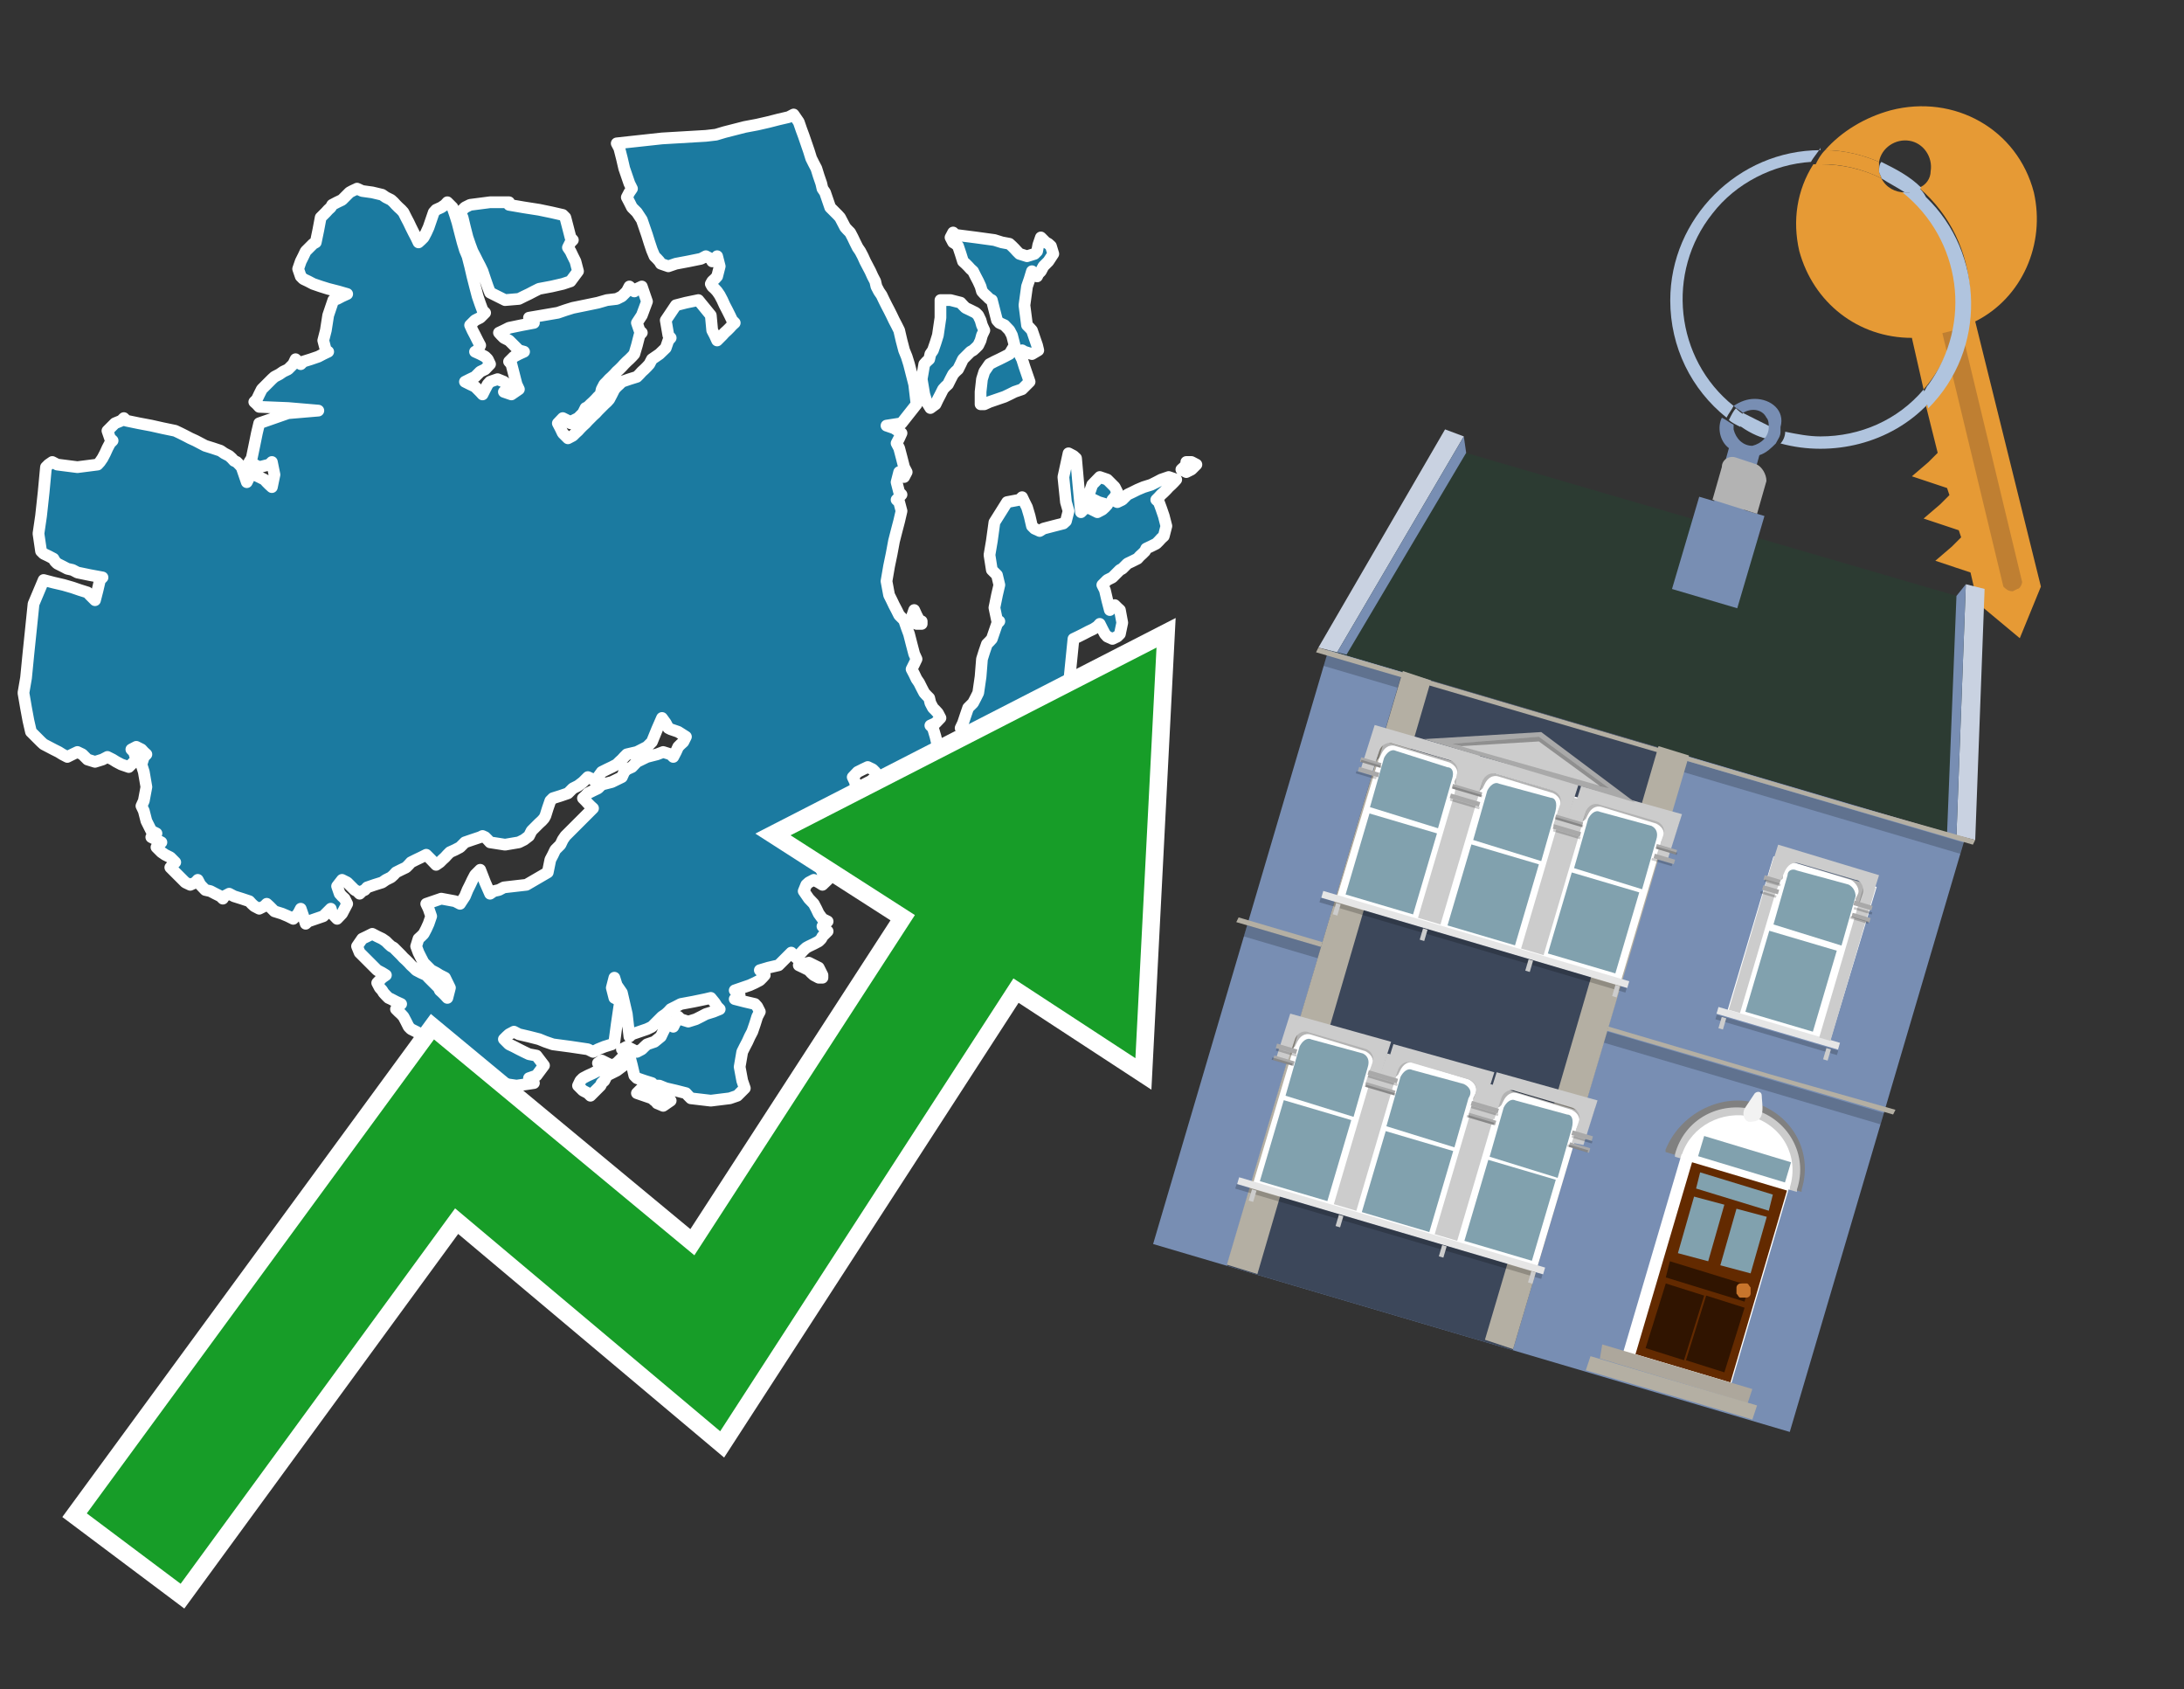 <?xml version="1.0" encoding="utf-8"?>
<!-- Generator: Adobe Illustrator 26.0.3, SVG Export Plug-In . SVG Version: 6.00 Build 0)  -->
<svg version="1.1" id="Text" xmlns="http://www.w3.org/2000/svg" xmlns:xlink="http://www.w3.org/1999/xlink" x="0px" y="0px"
	 width="93.1px" height="72px" viewBox="0 0 93.1 72" style="enable-background:new 0 0 93.1 72;" xml:space="preserve">
<rect x="0" y="0" width="93.1" height="72" fill="#333333" stroke="none"/>
<style type="text/css">
	.st0{fill:#1B7AA0;stroke:#FFFFFF;stroke-width:0.5;stroke-linejoin:round;}
	.st1{fill:none;stroke:#FFFFFF;stroke-width:1.5;stroke-miterlimit:10;}
	.st2{fill:#179D28;}
	.st3{fill:#E69A35;}
	.st4{fill:#B0C4DE;}
	.st5{fill:#788EB3;}
	.st6{fill:#BF7F32;}
	.st7{fill-rule:evenodd;clip-rule:evenodd;fill:#B4AFA3;}
	.st8{opacity:0.2;}
	.st9{fill-rule:evenodd;clip-rule:evenodd;fill:#2C3B32;}
	.st10{fill-rule:evenodd;clip-rule:evenodd;fill:#808080;}
	.st11{fill-rule:evenodd;clip-rule:evenodd;fill:#CCCCCC;}
	.st12{fill-rule:evenodd;clip-rule:evenodd;fill:#FFFFFF;}
	.st13{fill:#632A00;}
	.st14{fill:#81A1AE;}
	.st15{fill:#301400;}
	.st16{fill:#C8752C;}
	.st17{fill:#F2F2F2;}
	.st18{fill-rule:evenodd;clip-rule:evenodd;fill:#ADA79C;}
	.st19{fill-rule:evenodd;clip-rule:evenodd;fill:#81A1AE;}
	.st20{fill-rule:evenodd;clip-rule:evenodd;fill:#E6E6E6;}
	.st21{opacity:0.2;fill-rule:evenodd;clip-rule:evenodd;}
	.st22{opacity:0.3;fill-rule:evenodd;clip-rule:evenodd;}
	.st23{fill-rule:evenodd;clip-rule:evenodd;fill:#A9A9A9;}
	.st24{fill-rule:evenodd;clip-rule:evenodd;fill:#3C475A;}
	.st25{fill:#B3B3B3;}
	.st26{fill:#C9D2E1;}
</style>
<path class="st0" d="M28.11,46.91L28.17,46.81L28.38,46.7L28.59,46.91L28.27,47.13L28.01,47.02L28.01,46.91ZM27.79,46.38L28.01,46.48L28.17,46.59L28.11,46.7L28.01,46.81L27.9,46.91L27.79,46.81L27.47,46.7L27.15,46.59L27.26,46.48L27.36,46.38L27.58,46.27L27.79,46.27ZM18.49,46.27L18.59,46.16L18.7,46.06L18.75,46.16L18.86,46.27L18.97,46.38L18.81,46.48L18.59,46.59L18.49,46.7L18.38,46.48L18.38,46.27ZM26.72,45.31L26.29,45.63L25.87,45.84L25.76,46.06L25.65,46.16L25.6,46.27L25.49,46.38L25.39,46.48L25.28,46.59L25.17,46.7L25.06,46.59L24.85,46.48L24.64,46.27L24.74,46.06L24.85,45.95L25.06,45.84L25.28,45.74L25.49,45.63L25.65,45.52L25.6,45.41L25.49,45.31L25.65,45.2L25.87,45.31L26.08,45.41L26.29,45.31L26.4,45.2L26.51,45.09L26.61,44.99L26.72,44.99ZM34.9,41.67L34.69,41.56L34.58,41.46L34.48,41.35L34.26,41.24L34.05,41.14L34.48,41.03L34.9,41.24L35.01,41.46L35.06,41.56L35.06,41.67ZM39.07,26.59L38.86,26.32L38.97,26.0L39.07,26.22L39.18,26.43L39.29,26.48L39.29,26.59ZM27.79,46.16L27.47,46.06L27.15,45.95L27.04,45.84L26.94,45.41L26.83,44.99L26.72,44.93L26.61,44.83L26.51,44.72L26.72,44.61L26.94,44.72L27.15,44.83L27.36,44.72L27.47,44.61L27.58,44.51L27.9,44.4L28.17,44.18L28.27,43.97L28.38,43.76L28.49,43.54L28.59,43.65L28.7,43.76L28.81,43.54L28.91,43.33L29.02,43.44L29.34,43.54L29.66,43.44L29.88,43.33L30.09,43.22L30.41,43.12L30.68,43.01L30.57,42.9L30.47,42.74L30.3,42.53L30.09,42.58L29.56,42.69L29.02,42.79L28.81,42.9L28.59,43.01L28.49,43.12L28.38,43.22L28.22,43.33L28.01,43.54L27.79,43.76L27.58,43.86L27.26,43.97L26.94,44.08L26.83,44.18L26.72,43.22L26.51,42.31L26.29,41.99L26.19,41.67L26.08,42.1L26.19,42.53L26.29,42.58L26.4,42.69L26.51,42.79L26.4,42.9L26.29,43.65L26.19,44.4L26.08,44.51L25.76,44.61L25.49,44.72L25.28,44.83L25.06,44.72L24.32,44.61L23.57,44.51L23.25,44.4L22.98,44.29L22.55,44.18L22.12,44.08L21.91,43.97L21.7,44.08L21.59,44.18L21.48,44.29L21.59,44.4L21.7,44.51L21.91,44.61L22.12,44.72L22.34,44.83L22.55,44.93L22.87,44.99L23.19,45.41L22.87,45.84L22.55,45.95L22.66,46.06L22.76,46.16L22.02,46.27L21.27,46.16L20.95,46.06L20.68,46.16L19.93,46.27L19.18,46.16L19.29,46.06L19.4,45.95L19.5,45.84L19.61,45.74L19.5,45.63L19.4,45.09L19.29,44.61L19.18,44.88L19.07,45.2L18.97,45.31L19.07,45.41L19.18,45.52L18.91,45.63L18.59,45.52L18.49,45.41L18.38,45.2L18.27,44.99L18.17,44.93L18.27,44.83L18.38,44.72L18.17,44.61L17.95,44.51L18.06,44.4L18.17,44.29L18.06,44.18L17.95,44.08L17.74,43.97L17.52,43.86L17.42,43.76L17.31,43.54L17.2,43.33L17.1,43.22L16.99,43.12L16.88,43.01L16.99,42.9L17.1,42.79L16.88,42.69L16.67,42.58L16.56,42.53L16.45,42.42L16.35,42.31L16.29,42.21L16.19,42.1L16.08,41.89L16.29,41.67L16.45,41.56L16.29,41.46L16.08,41.35L15.97,41.24L15.87,41.14L15.76,41.03L15.65,40.92L15.55,40.82L15.44,40.71L15.33,40.6L15.22,40.33L15.44,40.01L15.65,39.91L15.87,39.8L16.08,39.91L16.29,40.01L16.45,40.12L16.56,40.23L16.67,40.33L16.78,40.39L16.88,40.49L16.99,40.6L17.1,40.71L17.2,40.82L17.31,40.92L17.42,41.03L17.52,41.14L17.63,41.24L17.74,41.35L17.95,41.46L18.17,41.56L18.27,41.67L18.38,41.78L18.49,41.89L18.59,41.99L18.7,42.1L18.75,42.21L18.86,42.31L18.97,42.42L19.07,42.53L19.18,42.1L18.97,41.67L18.75,41.56L18.59,41.46L18.38,41.35L18.27,41.24L18.17,41.14L18.06,41.03L17.95,40.82L17.84,40.6L17.74,40.33L17.84,40.01L17.95,39.91L18.06,39.8L18.17,39.59L18.27,39.37L18.38,39.05L18.27,38.73L18.17,38.52L18.81,38.3L19.4,38.41L19.61,38.52L19.82,38.2L19.93,37.93L20.04,37.71L20.14,37.5L20.25,37.29L20.47,37.07L20.68,37.61L20.89,38.09L21.05,37.98L21.27,37.93L21.48,37.82L22.44,37.71L23.35,37.18L23.46,36.64L23.57,36.43L23.67,36.22L23.78,36.11L23.89,36.0L23.99,35.79L24.1,35.63L24.21,35.52L24.32,35.41L24.42,35.31L24.53,35.2L24.64,35.09L24.74,34.99L24.85,34.88L24.96,34.77L25.06,34.67L25.17,34.56L25.28,34.45L25.17,34.35L25.06,34.24L24.96,34.13L24.85,34.02L24.96,33.92L25.06,33.81L25.28,33.7L25.49,33.6L25.6,33.49L25.65,33.44L26.08,33.33L26.51,33.12L26.61,32.9L26.72,32.79L26.94,32.69L27.15,32.47L27.58,32.26L28.01,32.15L28.27,32.05L28.59,32.15L28.7,32.26L28.81,32.05L28.91,31.83L29.02,31.72L29.13,31.62L29.24,31.4L28.91,31.19L28.59,31.08L28.49,31.03L28.38,30.82L28.22,30.6L28.01,31.08L27.79,31.62L27.58,31.83L27.15,32.05L26.72,32.15L26.61,32.26L26.51,32.37L26.4,32.47L26.29,32.58L26.08,32.69L25.87,32.79L25.65,32.9L25.49,33.12L25.39,33.33L25.28,33.22L25.06,33.12L24.85,33.33L24.64,33.49L24.42,33.6L24.32,33.7L24.21,33.81L23.89,33.92L23.57,34.02L23.46,34.13L23.35,34.45L23.25,34.77L23.19,34.88L23.09,34.99L22.98,35.09L22.87,35.2L22.76,35.31L22.66,35.41L22.55,35.63L22.34,35.79L22.12,35.9L21.53,36.0L20.89,35.9L20.79,35.79L20.68,35.68L20.57,35.63L20.47,35.68L20.14,35.79L19.82,35.9L19.72,36.0L19.61,36.11L19.4,36.22L19.18,36.32L19.07,36.43L18.97,36.54L18.86,36.64L18.75,36.75L18.59,36.86L18.38,36.64L18.17,36.43L17.95,36.54L17.74,36.64L17.52,36.75L17.42,36.86L17.31,36.97L17.1,37.07L16.88,37.18L16.78,37.29L16.67,37.39L16.45,37.5L16.29,37.61L15.97,37.71L15.65,37.82L15.55,37.93L15.44,37.98L15.33,38.09L15.22,37.98L15.12,37.93L15.01,37.82L14.9,37.71L14.8,37.61L14.58,37.5L14.37,37.77L14.48,38.09L14.58,38.2L14.69,38.3L14.8,38.52L14.69,38.73L14.58,38.94L14.37,39.16L14.16,38.94L14.1,38.73L13.99,38.84L13.89,38.94L13.78,39.05L13.46,39.16L13.14,39.27L13.03,39.37L12.93,39.05L12.82,38.73L12.71,38.94L12.5,39.16L12.28,39.05L12.02,38.94L11.7,38.84L11.59,38.73L11.48,38.62L11.37,38.52L11.27,38.62L11.05,38.73L10.84,38.62L10.73,38.52L10.63,38.41L10.3,38.3L9.98,38.2L9.77,38.09L9.56,38.2L9.5,38.3L9.4,38.2L9.18,38.09L8.97,37.98L8.75,37.93L8.54,37.71L8.43,37.5L8.33,37.61L8.11,37.71L7.9,37.61L7.79,37.5L7.68,37.39L7.58,37.29L7.47,37.18L7.36,37.07L7.26,36.97L7.36,36.86L7.47,36.75L7.36,36.64L7.26,36.54L7.04,36.43L6.88,36.32L6.78,36.22L6.67,36.11L6.78,36.0L6.88,35.9L6.67,35.79L6.45,35.68L6.56,35.63L6.67,35.52L6.45,35.41L6.24,34.99L6.13,34.56L6.03,34.35L6.13,34.13L6.24,33.54L6.13,32.9L6.03,32.58L6.13,32.26L6.24,32.15L6.13,32.05L6.03,31.94L5.81,31.83L5.6,31.94L5.71,32.05L5.81,32.37L5.49,32.69L5.17,32.58L4.96,32.47L4.8,32.37L4.58,32.26L4.37,32.37L4.05,32.47L3.73,32.37L3.62,32.26L3.51,32.15L3.3,32.05L3.09,32.15L2.87,32.26L2.66,32.15L2.5,32.05L2.28,31.94L2.07,31.83L1.86,31.72L1.75,31.62L1.64,31.51L1.53,31.4L1.43,31.3L1.32,31.19L1.21,30.71L1.11,30.17L1.0,29.53L1.11,28.89L1.21,27.87L1.32,26.81L1.43,25.74L1.86,24.72L2.28,24.83L2.71,24.93L3.09,25.04L3.41,25.15L3.73,25.25L3.83,25.36L3.94,25.47L4.05,25.58L4.16,25.15L4.26,24.72L4.37,24.61L3.83,24.51L3.3,24.4L3.09,24.29L2.87,24.24L2.66,24.13L2.44,24.02L2.34,23.92L2.28,23.81L2.07,23.7L1.86,23.6L1.75,23.49L1.64,22.74L1.75,21.99L1.86,20.98L1.96,19.91L2.07,19.8L2.23,19.69L2.44,19.8L3.3,19.91L4.16,19.8L4.26,19.69L4.37,19.53L4.48,19.32L4.58,19.1L4.69,18.89L4.8,18.78L4.69,18.68L4.58,18.36L4.9,18.04L5.17,17.93L5.28,17.82L5.39,17.93L5.92,18.04L6.45,18.14L6.94,18.25L7.47,18.36L7.68,18.46L7.9,18.57L8.11,18.68L8.33,18.78L8.54,18.89L8.75,19.0L9.07,19.1L9.4,19.21L9.56,19.32L9.77,19.43L9.88,19.53L9.98,19.64L10.09,19.69L10.2,19.8L10.3,19.91L10.41,20.23L10.52,20.55L10.63,20.33L10.73,20.12L10.84,20.23L11.05,20.33L11.27,20.44L11.37,20.55L11.48,20.66L11.59,20.76L11.7,20.23L11.59,19.69L11.48,19.8L11.05,19.91L10.63,19.69L10.73,19.53L10.84,19.0L10.95,18.46L11.05,18.04L12.28,17.61L13.57,17.5L12.28,17.39L11.05,17.34L10.95,17.23L10.84,17.13L10.95,17.02L11.05,16.81L11.16,16.59L11.27,16.48L11.37,16.38L11.48,16.27L11.59,16.16L11.7,16.06L11.91,15.95L12.07,15.84L12.28,15.74L12.5,15.52L12.6,15.31L12.71,15.41L12.82,15.52L12.93,15.41L13.25,15.31L13.57,15.2L13.78,15.09L13.99,14.99L13.89,14.93L13.78,14.51L13.89,14.08L13.99,13.44L14.21,12.79L14.37,12.74L14.58,12.63L14.8,12.53L14.42,12.42L13.99,12.31L13.67,12.21L13.35,12.1L13.14,11.99L12.93,11.89L12.82,11.78L12.71,11.46L12.82,11.14L12.93,10.92L13.03,10.71L13.14,10.6L13.25,10.49L13.35,10.39L13.46,10.33L13.57,9.8L13.67,9.27L13.78,9.16L13.89,9.05L13.99,8.94L14.1,8.84L14.16,8.73L14.37,8.62L14.58,8.52L14.69,8.41L14.8,8.3L14.9,8.2L15.01,8.14L15.22,8.04L15.44,8.14L15.87,8.2L16.29,8.3L16.45,8.41L16.67,8.52L16.78,8.62L16.88,8.73L16.99,8.84L17.1,8.94L17.2,9.05L17.31,9.27L17.42,9.48L17.52,9.69L17.63,9.91L17.74,10.12L17.84,10.33L17.95,10.23L18.06,10.12L18.17,9.91L18.27,9.69L18.38,9.37L18.49,9.05L18.59,8.94L18.81,8.84L18.97,8.73L19.07,8.62L19.18,8.73L19.29,8.84L19.4,9.16L19.5,9.48L19.61,9.91L19.72,10.33L19.82,10.66L19.93,10.92L20.04,11.35L20.14,11.78L20.25,12.21L20.36,12.63L20.47,12.95L20.57,13.22L20.68,13.33L20.57,13.44L20.47,13.54L20.25,13.65L20.04,13.86L20.14,14.08L20.25,14.29L20.36,14.51L20.47,14.72L20.36,14.93L20.25,14.99L20.47,15.09L20.68,15.2L20.79,15.31L20.89,15.52L20.68,15.74L20.47,15.84L20.36,15.95L20.25,16.06L20.04,16.16L19.82,16.27L20.04,16.38L20.25,16.48L20.36,16.59L20.47,16.7L20.57,16.81L20.68,16.59L20.79,16.38L20.89,16.27L21.21,16.16L21.48,16.27L21.59,16.38L21.7,16.48L21.59,16.59L21.48,16.7L21.8,16.81L22.12,16.59L22.02,16.38L21.91,15.95L21.8,15.52L21.7,15.41L21.8,15.31L21.91,15.2L22.12,15.09L22.34,14.99L22.12,14.93L21.91,14.72L21.7,14.51L21.48,14.4L21.37,14.29L21.27,14.18L21.48,14.08L21.7,13.97L22.23,13.86L22.76,13.76L22.66,13.65L22.55,13.54L23.14,13.44L23.78,13.33L24.1,13.22L24.42,13.12L24.96,13.01L25.49,12.9L25.87,12.79L26.29,12.74L26.51,12.63L26.72,12.42L26.83,12.21L26.94,12.31L27.04,12.42L27.15,12.31L27.36,12.21L27.58,12.85L27.36,13.44L27.15,13.76L27.26,14.08L27.36,14.18L27.26,14.29L27.15,14.72L27.04,15.09L26.94,15.2L26.83,15.31L26.72,15.41L26.61,15.52L26.51,15.63L26.4,15.74L26.29,15.84L26.19,15.95L26.08,16.06L25.97,16.16L25.87,16.27L25.76,16.38L25.65,16.59L25.6,16.81L25.49,16.91L25.39,17.02L25.28,17.13L25.17,17.23L25.06,17.34L24.96,17.39L24.85,17.61L24.64,17.82L24.42,17.93L24.32,18.04L24.21,17.93L23.99,17.82L23.78,18.04L23.89,18.25L23.99,18.46L24.21,18.68L24.42,18.57L24.53,18.46L24.64,18.36L24.74,18.25L24.85,18.14L24.96,18.04L25.06,17.93L25.17,17.82L25.28,17.71L25.39,17.61L25.49,17.5L25.6,17.39L25.65,17.34L25.76,17.23L25.87,17.13L25.97,17.02L26.08,16.81L26.19,16.59L26.29,16.48L26.4,16.38L26.51,16.27L26.83,16.16L27.15,16.06L27.26,15.95L27.36,15.84L27.47,15.74L27.58,15.63L27.68,15.52L27.79,15.31L28.11,15.09L28.38,14.83L28.49,14.51L28.59,14.4L28.49,14.29L28.38,13.65L28.81,13.01L29.24,12.9L29.77,12.79L30.3,13.44L30.36,14.08L30.47,14.29L30.57,14.51L30.68,14.4L30.79,14.29L30.89,14.18L31.0,14.08L31.11,13.97L31.21,13.86L31.32,13.76L31.21,13.65L31.11,13.44L31.0,13.22L30.89,13.01L30.79,12.79L30.68,12.58L30.57,12.42L30.47,12.31L30.36,12.21L30.3,12.1L30.36,11.99L30.47,11.89L30.57,11.78L30.68,11.35L30.57,10.92L30.47,11.03L30.36,11.14L30.3,11.03L30.09,10.92L29.88,11.03L29.34,11.14L28.81,11.24L28.49,11.35L28.17,11.24L28.11,11.14L28.01,11.03L27.9,10.92L27.79,10.66L27.68,10.33L27.58,10.01L27.47,9.69L27.36,9.37L27.15,9.05L26.94,8.84L26.83,8.62L26.72,8.41L26.83,8.2L26.94,8.04L26.83,7.82L26.72,7.5L26.61,7.18L26.51,6.75L26.4,6.32L26.29,6.11L28.22,5.9L30.09,5.79L30.52,5.74L30.89,5.63L31.32,5.52L31.75,5.41L32.28,5.31L32.76,5.2L33.19,5.09L33.62,4.99L33.83,4.88L34.05,5.2L34.16,5.52L34.26,5.79L34.37,6.11L34.48,6.43L34.58,6.75L34.69,6.97L34.8,7.18L34.9,7.5L35.01,7.82L35.06,8.04L35.17,8.2L35.28,8.52L35.39,8.84L35.49,8.94L35.6,9.05L35.71,9.16L35.81,9.27L35.92,9.48L36.03,9.69L36.13,9.8L36.24,9.91L36.35,10.12L36.45,10.33L36.56,10.55L36.67,10.71L36.78,10.92L36.88,11.14L36.99,11.35L37.1,11.56L37.2,11.78L37.31,11.99L37.36,12.21L37.47,12.42L37.58,12.58L37.68,12.79L37.79,13.01L37.9,13.22L38.01,13.44L38.11,13.65L38.22,13.86L38.33,14.08L38.43,14.51L38.54,14.93L38.65,15.2L38.75,15.52L38.86,15.95L38.97,16.38L39.07,17.23L38.43,18.04L37.79,18.14L38.11,18.25L38.43,18.46L38.33,18.68L38.22,18.89L38.33,19.1L38.43,19.48L38.54,19.91L38.65,20.12L38.54,20.33L38.43,20.23L38.33,20.12L38.22,20.55L38.33,20.98L38.43,21.08L38.33,21.19L38.22,21.3L38.33,21.4L38.43,21.78L38.33,22.21L38.22,22.63L38.11,23.06L38.01,23.6L37.9,24.13L37.79,24.77L37.9,25.36L38.01,25.58L38.11,25.79L38.22,26.0L38.33,26.22L38.43,26.32L38.54,26.43L38.65,26.75L38.75,27.02L38.86,27.45L38.97,27.87L39.07,28.09L38.97,28.3L38.86,28.52L38.97,28.73L39.07,28.94L39.18,29.1L39.29,29.32L39.4,29.53L39.5,29.64L39.61,29.75L39.66,29.96L39.77,30.17L39.88,30.28L39.98,30.39L40.09,30.6L39.88,30.82L39.66,30.92L39.77,31.03L39.88,31.4L39.98,31.83L40.09,32.47L39.98,33.12L39.88,34.02L39.77,34.99L39.66,35.36L39.45,35.79L39.29,35.68L39.07,35.63L38.86,35.52L38.65,35.41L38.43,35.31L38.33,35.2L38.22,35.47L38.01,35.79L37.79,35.36L37.68,34.99L37.58,34.67L37.47,34.35L37.36,33.81L37.31,33.33L37.2,33.22L37.31,33.12L37.36,33.01L37.31,32.9L37.2,32.79L36.99,32.69L36.78,32.79L36.56,32.9L36.35,33.12L36.45,33.33L36.56,34.02L36.35,34.77L36.13,34.88L35.81,34.99L35.49,35.09L35.28,35.2L35.06,35.31L34.9,35.41L34.69,35.63L34.8,35.79L34.9,35.9L35.17,36.0L35.49,35.9L35.6,35.79L35.71,36.0L35.6,36.22L35.49,36.32L35.6,36.43L35.71,36.54L35.81,36.64L35.92,36.75L35.81,36.86L35.71,36.97L35.6,37.07L35.49,36.97L35.39,36.86L35.28,36.75L35.06,36.64L34.9,36.86L35.01,37.07L35.06,37.18L35.17,37.29L35.28,37.5L35.06,37.71L34.9,37.61L34.69,37.5L34.48,37.61L34.37,37.71L34.26,37.98L34.48,38.3L34.69,38.52L34.8,38.73L34.9,38.94L35.06,39.16L35.28,39.27L35.17,39.37L35.06,39.48L35.17,39.59L35.28,39.69L35.17,39.8L35.06,39.91L35.01,40.01L34.9,40.12L34.69,40.23L34.48,40.33L34.37,40.39L34.26,40.49L34.16,40.6L34.05,40.71L33.94,40.82L33.83,40.71L33.73,40.6L33.62,40.71L33.51,40.82L33.41,40.92L33.3,41.03L33.19,41.14L32.76,41.24L32.39,41.35L32.5,41.46L32.6,41.56L32.5,41.67L32.39,41.78L32.18,41.89L31.96,41.99L31.64,42.1L31.32,42.21L31.43,42.31L31.53,42.42L31.43,42.53L31.32,42.58L31.75,42.69L32.18,42.79L32.28,42.9L32.39,43.12L32.28,43.33L32.18,43.65L32.07,43.97L31.96,44.18L31.86,44.4L31.75,44.61L31.64,44.83L31.53,45.47L31.64,46.06L31.75,46.38L31.43,46.7L31.11,46.81L30.3,46.91L29.45,46.81L29.34,46.7L29.24,46.59L28.81,46.48L28.38,46.38L28.11,46.27L27.79,46.27ZM21.7,8.73L22.34,8.84L22.98,8.94L23.51,9.05L23.99,9.16L24.1,9.27L24.21,9.69L24.32,10.12L24.42,10.23L24.32,10.33L24.21,10.55L24.32,10.71L24.42,10.92L24.53,11.14L24.64,11.56L24.32,11.99L23.99,12.1L23.51,12.21L22.98,12.31L22.76,12.42L22.55,12.53L22.34,12.63L22.12,12.74L21.53,12.79L20.89,12.47L20.79,12.21L20.68,11.89L20.57,11.56L20.47,11.35L20.36,11.14L20.25,10.92L20.14,10.71L20.04,10.44L19.93,10.12L19.82,9.69L19.72,9.27L19.61,9.05L19.82,8.84L20.04,8.73L20.89,8.62L21.7,8.62ZM41.48,33.12L41.59,33.01L41.7,32.9L41.8,32.79L41.96,32.69L42.18,32.79L42.28,32.9L42.39,33.01L42.28,33.12L42.18,33.33L42.07,33.49L41.96,33.44L41.86,33.33L41.8,33.44L41.7,33.49L41.59,33.6L41.37,33.7L41.16,33.92L40.84,34.13L40.52,33.81L40.63,33.49L40.73,33.44L41.05,33.33L41.37,33.22L41.37,33.12ZM41.05,33.12L40.73,33.01L40.84,32.9L40.95,32.69L41.05,32.47L41.16,32.58L41.27,32.69L41.37,32.9L41.37,33.12ZM42.82,32.37L42.6,32.26L42.39,32.15L42.18,32.05L41.96,31.94L41.75,31.83L41.59,31.72L41.48,31.62L41.37,31.51L41.27,31.4L41.16,31.3L41.05,31.19L40.95,31.03L41.05,30.82L41.16,30.49L41.27,30.17L41.37,30.07L41.48,29.96L41.59,29.75L41.7,29.53L41.8,28.84L41.86,28.09L41.96,27.77L42.07,27.45L42.18,27.34L42.28,27.23L42.39,26.91L42.5,26.59L42.6,26.48L42.5,26.43L42.39,25.9L42.5,25.36L42.6,24.93L42.5,24.51L42.39,24.4L42.28,24.29L42.18,23.65L42.28,23.06L42.39,22.26L42.93,21.4L43.46,21.3L43.57,21.19L43.67,21.4L43.78,21.62L43.89,21.99L43.99,22.42L44.1,22.53L44.32,22.63L44.48,22.53L44.9,22.42L45.33,22.31L45.44,22.21L45.55,21.78L45.44,21.4L45.33,20.33L45.55,19.32L45.76,19.43L45.87,19.53L45.97,20.66L46.08,21.83L46.19,21.72L46.35,21.62L46.56,21.72L46.78,21.83L46.99,21.72L47.1,21.62L47.2,21.51L46.83,21.4L46.4,21.19L46.45,20.98L46.56,20.66L46.88,20.33L47.2,20.44L47.31,20.55L47.42,20.66L47.52,20.76L47.63,20.98L47.52,21.19L47.42,21.3L47.63,21.4L47.84,21.3L47.95,21.19L48.06,21.08L48.27,20.98L48.49,20.87L48.75,20.76L49.07,20.66L49.29,20.55L49.5,20.44L49.82,20.33L50.14,20.44L50.04,20.55L49.93,20.66L49.82,20.76L49.72,20.87L49.61,20.98L49.5,21.08L49.4,21.19L49.29,21.3L49.4,21.4L49.5,21.67L49.61,21.99L49.72,22.42L49.61,22.85L49.5,22.95L49.4,23.06L49.29,23.17L49.07,23.28L48.86,23.38L48.81,23.49L48.7,23.6L48.59,23.7L48.49,23.81L48.27,23.92L48.06,24.02L47.95,24.13L47.84,24.24L47.74,24.29L47.63,24.4L47.52,24.51L47.42,24.61L47.2,24.72L46.99,24.93L47.1,25.15L47.2,25.58L47.31,26.0L47.42,25.9L47.52,25.79L47.63,25.9L47.74,26.0L47.84,26.54L47.74,27.02L47.63,27.13L47.42,27.23L47.2,27.13L47.1,27.02L46.99,26.81L46.88,26.59L46.78,26.7L46.61,26.81L46.4,26.91L46.19,27.02L45.97,27.13L45.76,27.23L45.55,29.32L45.44,31.4L45.33,31.51L45.12,31.62L44.9,31.72L44.58,31.83L44.26,31.94L44.1,32.05L43.89,32.15L43.78,32.26L43.67,32.37L43.35,32.47L43.03,32.69L42.82,32.9L42.6,32.69L42.71,32.47L42.82,32.47ZM40.52,12.79L40.95,12.9L41.05,13.01L41.16,13.12L41.37,13.22L41.59,13.33L41.7,13.44L41.8,13.65L41.86,13.86L41.96,14.08L41.86,14.29L41.8,14.51L41.7,14.72L41.59,14.83L41.48,14.93L41.37,14.99L41.27,15.09L41.16,15.2L41.05,15.31L40.95,15.52L40.84,15.74L40.73,15.84L40.63,15.95L40.52,16.16L40.41,16.38L40.3,16.48L40.2,16.59L40.09,16.81L39.98,17.02L39.88,17.23L39.66,17.39L39.5,17.13L39.4,16.81L39.29,16.16L39.4,15.52L39.5,15.41L39.61,15.31L39.66,15.09L39.77,14.93L39.88,14.61L39.98,14.29L40.09,13.54L40.09,12.79ZM50.79,19.69L51.0,19.8L50.89,19.91L50.79,20.01L50.57,20.12L50.36,20.01L50.47,19.91L50.57,19.8L50.57,19.69ZM41.8,16.7L41.86,16.16L41.96,15.84L42.18,15.52L42.39,15.41L42.6,15.31L42.82,15.2L43.03,15.09L43.25,14.72L43.14,14.29L43.03,14.08L42.82,13.86L42.6,13.76L42.5,13.65L42.39,13.22L42.28,12.79L42.18,12.74L42.07,12.63L41.96,12.53L41.86,12.42L41.8,12.21L41.7,11.99L41.59,11.78L41.48,11.56L41.37,11.46L41.27,11.35L41.16,11.24L41.05,11.14L40.95,10.82L40.84,10.49L40.73,10.39L40.63,10.33L40.52,10.12L40.63,9.91L40.73,10.01L41.59,10.12L42.39,10.23L42.71,10.33L43.03,10.39L43.14,10.49L43.25,10.6L43.35,10.71L43.46,10.82L43.78,10.92L44.1,10.82L44.21,10.71L44.26,10.44L44.37,10.12L44.48,10.23L44.58,10.33L44.69,10.39L44.8,10.49L44.9,10.82L44.69,11.14L44.48,11.35L44.37,11.56L44.26,11.67L44.21,11.78L44.1,11.67L43.99,11.56L43.89,11.89L43.78,12.21L43.67,13.01L43.78,13.86L43.89,13.97L43.99,14.08L44.1,14.4L44.21,14.72L44.26,14.93L43.99,15.09L43.67,14.99L43.57,14.93L43.46,15.09L43.57,15.31L43.67,15.63L43.78,15.95L43.89,16.27L43.57,16.59L43.25,16.7L43.03,16.81L42.82,16.91L42.5,17.02L42.18,17.13L41.96,17.23L41.8,17.23Z"/>
<polygon class="st1" points="49.3,27.6 33.7,35.6 39,39 29.6,53.5 18.5,44.3 3.7,64.5 7.7,67.5 19.4,51.5 30.7,61 43.2,41.7 
	48.4,45.1 "/>
<polygon class="st2" points="49.3,27.6 33.7,35.6 39,39 29.6,53.5 18.5,44.3 3.7,64.5 7.7,67.5 19.4,51.5 30.7,61 43.2,41.7 
	48.4,45.1 "/>
<path class="st3" d="M80.2,7.6c0-0.1-0.1-0.2-0.1-0.3c0-0.1,0-0.3,0-0.4c-0.7-0.3-1.5-0.5-2.3-0.5c-0.2,0.2-0.3,0.4-0.4,0.6
	c0.1,0,0.2,0,0.3,0C78.5,7,79.4,7.2,80.2,7.6z"/>
<path class="st4" d="M77.6,6.4c-3.5,0-6.4,2.9-6.4,6.4c0,2,0.9,3.8,2.4,5c0.1-0.2,0.2-0.3,0.3-0.5c-2.5-2-2.9-5.7-0.9-8.2
	c1-1.3,2.6-2.1,4.2-2.2c0.1-0.2,0.3-0.4,0.4-0.6V6.4z"/>
<path class="st3" d="M84.2,13.7c2-1,3-3.3,2.5-5.5C86,5.5,83.3,4,80.6,4.7c-1.1,0.3-2.1,0.9-2.8,1.7c0.8,0,1.6,0.2,2.3,0.5
	c0.1-0.6,0.7-1,1.3-0.9c0.6,0.1,1,0.7,0.9,1.3c0,0.3-0.2,0.6-0.5,0.7c2.7,2.3,2.9,6.4,0.6,9c-0.1,0.1-0.2,0.2-0.3,0.3l0.5,2
	l-0.4,0.4l-0.7,0.6l0.9,0.3l0.6,0.2l0.1,0.3l-0.4,0.4L82,22.1l0.9,0.3l0.6,0.2l0.1,0.3l-0.4,0.4l-0.7,0.6l0.9,0.3l0.6,0.2l0.3,1.3
	l1.8,1.5L87,25L84.2,13.7z"/>
<path class="st3" d="M81.2,8.2c-0.4,0-0.8-0.2-1-0.6C79.4,7.2,78.5,7,77.6,7c-0.1,0-0.2,0-0.3,0c-0.7,1.1-0.9,2.4-0.6,3.7
	c0.6,2.2,2.5,3.7,4.8,3.7l0.5,2.2c2.1-2.4,1.9-6.1-0.6-8.2C81.3,8.3,81.2,8.3,81.2,8.2z"/>
<path class="st4" d="M74.1,18.1c0.4,0.3,0.8,0.5,1.2,0.6c0.1-0.1,0.2-0.3,0.2-0.5l0,0c-0.4-0.2-0.8-0.4-1.2-0.6
	C74.2,17.8,74.1,17.9,74.1,18.1z"/>
<path class="st4" d="M74.4,17.7c-0.2-0.1-0.3-0.2-0.4-0.3c-0.1,0.1-0.2,0.3-0.3,0.5c0.1,0.1,0.3,0.2,0.5,0.3
	C74.1,17.9,74.2,17.8,74.4,17.7z"/>
<path class="st5" d="M74.8,17c-0.3,0-0.6,0.1-0.9,0.3c0.1,0.1,0.3,0.2,0.4,0.3c0.3-0.2,0.8-0.2,1,0.2c0.1,0.1,0.1,0.3,0.1,0.4l0,0
	c0,0.4-0.3,0.7-0.7,0.8c-0.4,0-0.7-0.3-0.8-0.7c0,0,0,0,0-0.1v-0.1c-0.2-0.1-0.3-0.2-0.5-0.3c-0.2,0.4-0.1,1,0.3,1.3l-1,3.6L74,23
	l1-3.6c0.3-0.1,0.5-0.3,0.7-0.5c0.1-0.2,0.2-0.3,0.2-0.5c0-0.1,0-0.1,0-0.2C76.1,17.5,75.5,17,74.8,17z"/>
<path class="st6" d="M86,25.1l-0.2,0.1c-0.2,0-0.3-0.1-0.4-0.2l0,0l-2.6-10.8l0.8-0.2l2.6,10.8C86.2,24.9,86.1,25.1,86,25.1L86,25.1
	z"/>
<path class="st4" d="M80.1,7.3c0,0.1,0.1,0.2,0.1,0.3c0.3,0.2,0.7,0.4,1,0.6c0.1,0,0.2,0,0.3,0c0.1,0,0.3-0.1,0.4-0.2
	c-0.5-0.5-1.1-0.8-1.7-1.1C80.1,7,80.1,7.2,80.1,7.3z"/>
<path class="st4" d="M77.6,18.6c-0.5,0-1-0.1-1.5-0.2c0,0.2-0.1,0.4-0.2,0.5c2.2,0.6,4.7,0,6.3-1.7L82,16.6
	C80.9,17.9,79.3,18.6,77.6,18.6z"/>
<path class="st4" d="M81.8,8c-0.1,0.1-0.2,0.1-0.4,0.2c-0.1,0-0.2,0-0.3,0c2.5,2,3,5.6,1.1,8.2c-0.1,0.1-0.1,0.2-0.2,0.3l0.2,0.7
	c2.5-2.5,2.4-6.6-0.1-9C82,8.2,81.9,8.1,81.8,8L81.8,8z"/>
<g>
	
		<rect x="52.3" y="31.1" transform="matrix(-0.959 -0.283 0.283 -0.959 117.649 105.655)" class="st5" width="28.3" height="26.4"/>
	<polygon class="st7" points="52.8,39.1 52.7,39.3 80.7,47.5 80.8,47.3 75.5,45.8 52.8,39.1 	"/>
	
		<rect x="52.5" y="43.4" transform="matrix(-0.959 -0.283 0.283 -0.959 118.227 104.397)" class="st8" width="28.3" height="0.5"/>
	
		<rect x="55.9" y="31.9" transform="matrix(-0.959 -0.283 0.283 -0.959 128.141 82.8)" class="st8" width="28.3" height="0.5"/>
	<polygon class="st9" points="61.8,19.1 84.1,25.6 83.8,35.7 56.6,27.7 	"/>
	<g>
		<path class="st10" d="M74.8,47c1.6,0.5,2.5,2.1,2,3.7l0,0.1l-5.8-1.7l0-0.1C71.6,47.5,73.3,46.6,74.8,47z"/>
		<path class="st11" d="M74.8,47.3c1.4,0.4,2.3,1.9,1.8,3.4l0,0.1l-5.2-1.5l0-0.1C71.8,47.7,73.3,46.9,74.8,47.3z"/>
		
			<rect x="70.4" y="49.7" transform="matrix(-0.959 -0.283 0.283 -0.959 127.248 126.565)" class="st12" width="4.8" height="8.8"/>
		<g transform="matrix( 0.861, 0, 0, 0.861, 2148,666.7) ">
			<g>
				<g id="Symbol_9_0_Layer2_0_MEMBER_8_MEMBER_12_MEMBER_0_FILL_16_">
					<path class="st13" d="M-2406.3-715.4l-4.7-1.4l-2.8,9.5l4.7,1.4L-2406.3-715.4z"/>
				</g>
			</g>
		</g>
		<g transform="matrix( 0.861, 0, 0, 0.861, 2148,666.7) ">
			<g>
				<g id="Symbol_9_0_Layer2_0_MEMBER_8_MEMBER_12_MEMBER_1_MEMBER_1_FILL_47_">
					<path class="st14" d="M-2408.8-714.5l-0.8,2.8l1.5,0.4l0.8-2.8L-2408.8-714.5z"/>
				</g>
			</g>
		</g>
		<g transform="matrix( 0.861, 0, 0, 0.861, 2148,666.7) ">
			<g>
				<g id="Symbol_9_0_Layer2_0_MEMBER_8_MEMBER_12_MEMBER_1_MEMBER_1_FILL_5_">
					<path class="st14" d="M-2410.9-715.1l-0.8,2.8l1.5,0.4l0.8-2.8L-2410.9-715.1z"/>
				</g>
			</g>
		</g>
		<g transform="matrix( 0.861, 0, 0, 0.861, 2148,666.7) ">
			<g>
				<g id="Symbol_9_0_Layer2_0_MEMBER_8_MEMBER_12_MEMBER_2_MEMBER_0_FILL_26_">
					<path class="st15" d="M-2411.4-707l1-3.2l-1.9-0.6l-1,3.2L-2411.4-707z"/>
				</g>
			</g>
		</g>
		<g transform="matrix( 0.861, 0, 0, 0.861, 2148,666.7) ">
			<g>
				<g id="Symbol_9_0_Layer2_0_MEMBER_8_MEMBER_12_MEMBER_2_MEMBER_1_FILL_70_">
					<path class="st15" d="M-2409.4-706.4l1-3.2l-1.9-0.6l-1,3.2L-2409.4-706.4z"/>
				</g>
			</g>
		</g>
		<g transform="matrix( 0.861, 0, 0, 0.861, 2148,666.7) ">
			<g>
				<g id="Symbol_9_0_Layer2_0_MEMBER_8_MEMBER_12_MEMBER_2_MEMBER_1_FILL_69_">
					<path class="st15" d="M-2408.4-709.9l0.2-0.8l-3.9-1.2l-0.2,0.8L-2408.4-709.9z"/>
				</g>
			</g>
		</g>
		<g transform="matrix( 0.861, 0, 0, 0.861, 2148,666.7) ">
			<g>
				<g id="Symbol_9_0_Layer2_0_MEMBER_8_MEMBER_12_MEMBER_2_MEMBER_1_FILL_68_">
					<path class="st14" d="M-2407.2-714.4l0.2-0.8l-3.6-1.1l-0.2,0.8L-2407.2-714.4z"/>
				</g>
			</g>
		</g>
		<g transform="matrix( 0.861, 0, 0, 0.861, 2148,666.7) ">
			<g>
				<g id="Symbol_9_0_Layer2_0_MEMBER_8_MEMBER_13_FILL_24_">
					<path class="st16" d="M-2408.1-710.3c0-0.1,0-0.2,0-0.3c-0.1-0.1-0.1-0.2-0.2-0.2s-0.2,0-0.3,0c-0.1,0-0.2,0.1-0.2,0.2
						c0,0.1,0,0.2,0,0.3c0.1,0.1,0.1,0.2,0.2,0.2c0.1,0,0.2,0,0.3,0C-2408.2-710.1-2408.1-710.2-2408.1-710.3z"/>
				</g>
			</g>
		</g>
		<path class="st12" d="M74.7,47.6c1.3,0.4,2,1.7,1.6,3l0,0.1l-4.6-1.4l0-0.1C72.1,48,73.4,47.3,74.7,47.6z"/>
		<g transform="matrix( 0.861, 0, 0, 0.861, 2148,666.7) ">
			<g>
				<g id="Symbol_9_0_Layer2_0_MEMBER_8_MEMBER_12_MEMBER_2_MEMBER_1_FILL_67_">
					<path class="st14" d="M-2406.4-715.8l0.3-1l-4.3-1.3l-0.3,1L-2406.4-715.8z"/>
				</g>
			</g>
		</g>
		<g>
			<path class="st17" d="M74.4,47.2l0.4-0.6c0.1-0.1,0.3-0.1,0.3,0.1c0,0.3,0.2,1.1-0.4,1.1C74.4,47.9,74.2,47.5,74.4,47.2
				L74.4,47.2z"/>
		</g>
	</g>
	<polygon class="st18" points="68.2,57.9 68.3,57.3 74.7,59.2 74.5,59.8 68.2,57.9 	"/>
	<polygon class="st7" points="67.6,58.4 67.8,57.8 74.9,59.9 74.7,60.5 73.7,60.2 67.6,58.4 	"/>
	<g>
		<g>
			<polygon class="st12" points="80,37.8 75.6,36.5 73.6,43.2 78,44.4 80,37.8 			"/>
		</g>
		<g>
			<path class="st19" d="M76.6,37.1l2.2,0.6c0.2,0.1,0.3,0.3,0.3,0.5l-0.6,2.1l-2.9-0.9l0.6-2.1C76.2,37.1,76.4,37,76.6,37.1z"/>
			<rect x="74.6" y="40.3" transform="matrix(0.283 -0.959 0.959 0.283 14.643 103.258)" class="st19" width="3.6" height="3"/>
		</g>
		
			<rect x="73.1" y="43.7" transform="matrix(-0.959 -0.283 0.283 -0.959 136.086 107.328)" class="st20" width="5.4" height="0.3"/>
		<rect x="73" y="44" transform="matrix(-0.959 -0.283 0.283 -0.959 135.859 107.823)" class="st21" width="5.4" height="0.2"/>
		
			<rect x="77.8" y="44.6" transform="matrix(-0.959 -0.283 0.283 -0.959 139.896 109.992)" class="st11" width="0.2" height="0.5"/>
		
			<rect x="78.5" y="37.5" transform="matrix(-0.959 -0.283 0.283 -0.959 142.698 102.541)" class="st11" width="0.5" height="6.8"/>
		
			<rect x="73.4" y="43.3" transform="matrix(-0.959 -0.283 0.283 -0.959 131.582 106.175)" class="st11" width="0.2" height="0.5"/>
		
			<rect x="74.6" y="36.4" transform="matrix(-0.959 -0.283 0.283 -0.959 135.413 99.197)" class="st11" width="0.5" height="6.8"/>
		<path class="st22" d="M79.9,37.4l-0.4,1.2l-0.3-0.1c-0.1,0-0.1-0.1-0.1-0.2l0.1-0.2c0.1-0.2-0.1-0.5-0.3-0.6l-2.3-0.7
			c-0.2-0.1-0.5,0.1-0.6,0.3L76,37.4c0,0.1-0.1,0.1-0.2,0.1l-0.3-0.1l0.4-1.2L79.9,37.4z"/>
		<path class="st11" d="M80.1,37.3l-0.6,1.9L79.1,39l0.3-0.9c0.1-0.3-0.1-0.6-0.3-0.6l-2.4-0.7c-0.3-0.1-0.5,0.1-0.6,0.3L75.7,38
			l-0.5-0.1l0.6-1.9L80.1,37.3z"/>
		
			<rect x="79.1" y="38.6" transform="matrix(-0.959 -0.283 0.283 -0.959 144.704 98.203)" class="st23" width="0.8" height="0.2"/>
		<rect x="79" y="38.7" transform="matrix(-0.959 -0.283 0.283 -0.959 144.592 98.449)" class="st21" width="0.8" height="0.1"/>
		
			<rect x="78.9" y="39" transform="matrix(-0.959 -0.283 0.283 -0.959 144.315 99.052)" class="st23" width="0.8" height="0.2"/>
		
			<rect x="78.9" y="39.2" transform="matrix(-0.959 -0.283 0.283 -0.959 144.202 99.298)" class="st21" width="0.8" height="0.1"/>
		
			<rect x="75.2" y="37.4" transform="matrix(-0.959 -0.283 0.283 -0.959 137.376 94.839)" class="st23" width="0.7" height="0.2"/>
		
			<rect x="75.1" y="37.6" transform="matrix(-0.959 -0.283 0.283 -0.959 137.263 95.085)" class="st21" width="0.7" height="0.1"/>
		<rect x="75" y="37.9" transform="matrix(-0.959 -0.283 0.283 -0.959 136.986 95.688)" class="st23" width="0.7" height="0.2"/>
		<rect x="75" y="38" transform="matrix(-0.959 -0.283 0.283 -0.959 136.873 95.934)" class="st21" width="0.7" height="0.1"/>
	</g>
	
		<rect x="55.8" y="29.9" transform="matrix(0.959 0.283 -0.283 0.959 14.728 -15.832)" class="st24" width="12.7" height="26.4"/>
	<polygon class="st7" points="70.7,31.8 72,32.2 64.5,57.5 63.3,57.1 64.6,52.7 70.7,31.8 	"/>
	<polygon class="st7" points="59.8,28.6 61,29 53.6,54.3 52.3,53.9 53.6,49.5 59.8,28.6 	"/>
	<g>
		<g>
			<polygon class="st12" points="59,31.6 71.1,35.1 69.1,41.8 57,38.2 59,31.6 			"/>
		</g>
		<g>
			<path class="st19" d="M61.7,32.7L59.5,32c-0.2-0.1-0.4,0.1-0.5,0.3l-0.6,2.1l2.9,0.9l0.6-2.1C62,32.9,61.9,32.7,61.7,32.7z"/>
			<rect x="57.5" y="35.3" transform="matrix(0.283 -0.959 0.959 0.283 7.235 83.275)" class="st19" width="3.6" height="3"/>
			<path class="st19" d="M66.1,34l-2.2-0.6c-0.2-0.1-0.4,0.1-0.5,0.3l-0.6,2.1l2.9,0.9l0.6-2.1C66.4,34.2,66.3,34,66.1,34z"/>
			<rect x="61.8" y="36.6" transform="matrix(0.283 -0.959 0.959 0.283 9.116 88.35)" class="st19" width="3.6" height="3"/>
			<path class="st19" d="M70.4,35.2l-2.2-0.6c-0.2-0.1-0.4,0.1-0.5,0.3L67.1,37l2.9,0.9l0.6-2.1C70.7,35.5,70.6,35.3,70.4,35.2z"/>
			<rect x="66.2" y="37.8" transform="matrix(0.283 -0.959 0.959 0.283 10.998 93.425)" class="st19" width="3.6" height="3"/>
		</g>
		
			<rect x="56.1" y="39.9" transform="matrix(0.959 0.283 -0.283 0.959 13.902 -16.169)" class="st20" width="13.6" height="0.3"/>
		<rect x="56" y="40.2" transform="matrix(0.959 0.283 -0.283 0.959 13.974 -16.137)" class="st21" width="13.6" height="0.2"/>
		<rect x="56.9" y="38.5" transform="matrix(0.959 0.283 -0.283 0.959 13.286 -14.539)" class="st11" width="0.2" height="0.5"/>
		
			<rect x="60.6" y="39.6" transform="matrix(0.959 0.283 -0.283 0.959 13.753 -15.557)" class="st11" width="0.2" height="0.5"/>
		<rect x="61.4" y="32.6" transform="matrix(0.959 0.283 -0.283 0.959 12.714 -16.043)" class="st11" width="1" height="6.8"/>
		
			<rect x="65.1" y="40.9" transform="matrix(0.959 0.283 -0.283 0.959 14.305 -16.758)" class="st11" width="0.2" height="0.5"/>
		<rect x="68.8" y="42" transform="matrix(0.959 0.283 -0.283 0.959 14.771 -17.775)" class="st11" width="0.2" height="0.5"/>
		<path class="st22" d="M58.7,31.1l-0.4,1.2l0.3,0.1c0.1,0,0.1,0,0.2-0.1l0.1-0.2c0.1-0.2,0.3-0.4,0.6-0.3l2.3,0.7
			c0.2,0.1,0.4,0.3,0.3,0.6L62,33.3c0,0.1,0,0.1,0.1,0.2l0.3,0.1l0.4-1.2L58.7,31.1z"/>
		<path class="st11" d="M58.6,30.9l-0.6,1.9l0.5,0.1l0.3-0.9c0.1-0.3,0.4-0.4,0.6-0.3l2.4,0.7c0.3,0.1,0.4,0.4,0.3,0.6L62,34
			l0.5,0.1l0.6-1.9L58.6,30.9z"/>
		<rect x="58" y="32.4" transform="matrix(0.959 0.283 -0.283 0.959 11.574 -15.213)" class="st23" width="0.9" height="0.2"/>
		<rect x="58" y="32.5" transform="matrix(0.959 0.283 -0.283 0.959 11.609 -15.197)" class="st21" width="0.9" height="0.1"/>
		
			<rect x="57.9" y="32.8" transform="matrix(0.959 0.283 -0.283 0.959 11.696 -15.157)" class="st23" width="0.9" height="0.2"/>
		<rect x="57.8" y="33" transform="matrix(0.959 0.283 -0.283 0.959 11.732 -15.141)" class="st21" width="0.9" height="0.1"/>
		<rect x="65.8" y="33.9" transform="matrix(0.959 0.283 -0.283 0.959 13.258 -17.227)" class="st11" width="1" height="6.8"/>
		<path class="st22" d="M63.1,32.4l-0.4,1.2l0.3,0.1c0.1,0,0.1,0,0.2-0.1l0.1-0.2c0.1-0.2,0.3-0.4,0.6-0.3l2.3,0.7
			c0.2,0.1,0.4,0.3,0.3,0.6l-0.1,0.2c0,0.1,0,0.1,0.1,0.2l0.3,0.1l0.4-1.2L63.1,32.4z"/>
		<path class="st11" d="M63,32.2l-0.6,1.9l0.5,0.1l0.3-0.9c0.1-0.3,0.4-0.4,0.6-0.3l2.4,0.7c0.3,0.1,0.4,0.4,0.3,0.6l-0.3,0.9
			l0.5,0.1l0.6-1.9L63,32.2z"/>
		
			<rect x="61.9" y="33.6" transform="matrix(0.959 0.283 -0.283 0.959 12.087 -16.331)" class="st23" width="1.3" height="0.2"/>
		
			<rect x="61.9" y="33.7" transform="matrix(0.959 0.283 -0.283 0.959 12.122 -16.315)" class="st21" width="1.3" height="0.1"/>
		<rect x="61.8" y="34" transform="matrix(0.959 0.283 -0.283 0.959 12.209 -16.275)" class="st23" width="1.3" height="0.2"/>
		
			<rect x="61.8" y="34.2" transform="matrix(0.959 0.283 -0.283 0.959 12.245 -16.258)" class="st21" width="1.3" height="0.1"/>
		<path class="st22" d="M67.5,33.7l-0.4,1.2l0.3,0.1c0.1,0,0.1,0,0.2-0.1l0.1-0.2c0.1-0.2,0.3-0.4,0.6-0.3l2.3,0.7
			c0.2,0.1,0.4,0.3,0.3,0.6l-0.1,0.2c0,0.1,0,0.1,0.1,0.2l0.3,0.1l0.4-1.2L67.5,33.7z"/>
		<path class="st11" d="M67.4,33.5l-0.6,1.9l0.5,0.1l0.3-0.9c0.1-0.3,0.4-0.4,0.6-0.3l2.4,0.7c0.3,0.1,0.4,0.4,0.3,0.6l-0.3,0.9
			l0.5,0.1l0.6-1.9L67.4,33.5z"/>
		
			<rect x="66.3" y="34.9" transform="matrix(0.959 0.283 -0.283 0.959 12.63 -17.515)" class="st23" width="1.2" height="0.2"/>
		<rect x="66.3" y="35" transform="matrix(0.959 0.283 -0.283 0.959 12.666 -17.499)" class="st21" width="1.2" height="0.1"/>
		
			<rect x="66.2" y="35.3" transform="matrix(0.959 0.283 -0.283 0.959 12.753 -17.459)" class="st23" width="1.2" height="0.2"/>
		
			<rect x="66.2" y="35.5" transform="matrix(0.959 0.283 -0.283 0.959 12.789 -17.443)" class="st21" width="1.2" height="0.1"/>
		
			<rect x="70.6" y="36.1" transform="matrix(0.959 0.283 -0.283 0.959 13.141 -18.627)" class="st23" width="0.9" height="0.2"/>
		
			<rect x="70.6" y="36.2" transform="matrix(0.959 0.283 -0.283 0.959 13.176 -18.61)" class="st21" width="0.9" height="0.1"/>
		
			<rect x="70.5" y="36.5" transform="matrix(0.959 0.283 -0.283 0.959 13.263 -18.57)" class="st23" width="0.9" height="0.2"/>
		
			<rect x="70.4" y="36.7" transform="matrix(0.959 0.283 -0.283 0.959 13.299 -18.554)" class="st21" width="0.9" height="0.1"/>
		<polygon class="st23" points="65.7,31.2 60.7,31.5 69.7,34.2 		"/>
		<polygon class="st11" points="68.6,33.6 65.6,31.4 61.9,31.7 		"/>
		<polygon class="st22" points="65.6,31.6 68.2,33.5 68.6,33.6 65.6,31.4 61.9,31.7 62.3,31.8 		"/>
	</g>
	<g>
		<g>
			<polygon class="st12" points="55.4,43.8 67.5,47.4 65.5,54.1 53.4,50.5 55.4,43.8 			"/>
		</g>
		<g>
			<path class="st19" d="M58.1,44.9l-2.2-0.6c-0.2-0.1-0.4,0.1-0.5,0.3l-0.6,2.1l2.9,0.9l0.6-2.1C58.4,45.2,58.3,45,58.1,44.9z"/>
			<rect x="53.9" y="47.5" transform="matrix(0.283 -0.959 0.959 0.283 -7.1 88.589)" class="st19" width="3.6" height="3"/>
			<path class="st19" d="M62.4,46.2l-2.2-0.6c-0.2-0.1-0.4,0.1-0.5,0.3L59.1,48l2.9,0.9l0.6-2.1C62.8,46.5,62.6,46.3,62.4,46.2z"/>
			<rect x="58.2" y="48.8" transform="matrix(0.283 -0.959 0.959 0.283 -5.218 93.664)" class="st19" width="3.6" height="3"/>
			<path class="st19" d="M66.8,47.5l-2.2-0.6c-0.2-0.1-0.4,0.1-0.5,0.3l-0.6,2.1l2.9,0.9l0.6-2.1C67.1,47.7,67,47.5,66.8,47.5z"/>
			<rect x="62.6" y="50.1" transform="matrix(0.283 -0.959 0.959 0.283 -3.337 98.74)" class="st19" width="3.6" height="3"/>
		</g>
		
			<rect x="52.5" y="52.1" transform="matrix(0.959 0.283 -0.283 0.959 17.22 -14.646)" class="st20" width="13.6" height="0.3"/>
		
			<rect x="52.4" y="52.4" transform="matrix(0.959 0.283 -0.283 0.959 17.291 -14.614)" class="st21" width="13.6" height="0.2"/>
		
			<rect x="53.3" y="50.7" transform="matrix(0.959 0.283 -0.283 0.959 16.604 -13.016)" class="st11" width="0.2" height="0.5"/>
		<rect x="57" y="51.8" transform="matrix(0.959 0.283 -0.283 0.959 17.071 -14.034)" class="st11" width="0.2" height="0.5"/>
		<rect x="57.8" y="44.8" transform="matrix(0.959 0.283 -0.283 0.959 16.032 -14.52)" class="st11" width="1" height="6.8"/>
		<rect x="61.4" y="53.1" transform="matrix(0.959 0.283 -0.283 0.959 17.622 -15.235)" class="st11" width="0.2" height="0.5"/>
		<rect x="65.2" y="54.2" transform="matrix(0.959 0.283 -0.283 0.959 18.089 -16.252)" class="st11" width="0.2" height="0.5"/>
		<path class="st22" d="M55.1,43.4l-0.4,1.2l0.3,0.1c0.1,0,0.1,0,0.2-0.1l0.1-0.2c0.1-0.2,0.3-0.4,0.6-0.3l2.3,0.7
			c0.2,0.1,0.4,0.3,0.3,0.6l-0.1,0.2c0,0.1,0,0.1,0.1,0.2l0.3,0.1l0.4-1.2L55.1,43.4z"/>
		<path class="st11" d="M55,43.2l-0.6,1.9l0.5,0.1l0.3-0.9c0.1-0.3,0.4-0.4,0.6-0.3l2.4,0.7c0.3,0.1,0.4,0.4,0.3,0.6l-0.3,0.9
			l0.5,0.1l0.6-1.9L55,43.2z"/>
		
			<rect x="54.4" y="44.6" transform="matrix(0.959 0.283 -0.283 0.959 14.891 -13.69)" class="st23" width="0.9" height="0.2"/>
		
			<rect x="54.4" y="44.8" transform="matrix(0.959 0.283 -0.283 0.959 14.927 -13.674)" class="st21" width="0.9" height="0.1"/>
		
			<rect x="54.3" y="45.1" transform="matrix(0.959 0.283 -0.283 0.959 15.014 -13.634)" class="st23" width="0.9" height="0.2"/>
		
			<rect x="54.2" y="45.2" transform="matrix(0.959 0.283 -0.283 0.959 15.049 -13.618)" class="st21" width="0.9" height="0.1"/>
		<rect x="62.1" y="46.1" transform="matrix(0.959 0.283 -0.283 0.959 16.576 -15.704)" class="st11" width="1" height="6.8"/>
		<path class="st22" d="M59.5,44.6l-0.4,1.2l0.3,0.1c0.1,0,0.1,0,0.2-0.1l0.1-0.2c0.1-0.2,0.3-0.4,0.6-0.3l2.3,0.7
			c0.2,0.1,0.4,0.3,0.3,0.6l-0.1,0.2c0,0.1,0,0.1,0.1,0.2l0.3,0.1l0.4-1.2L59.5,44.6z"/>
		<path class="st11" d="M59.4,44.5l-0.6,1.9l0.5,0.1l0.3-0.9c0.1-0.3,0.4-0.4,0.6-0.3l2.4,0.7c0.3,0.1,0.4,0.4,0.3,0.6l-0.3,0.9
			l0.5,0.1l0.6-1.9L59.4,44.5z"/>
		
			<rect x="58.3" y="45.8" transform="matrix(0.959 0.283 -0.283 0.959 15.404 -14.808)" class="st23" width="1.3" height="0.2"/>
		<rect x="58.3" y="46" transform="matrix(0.959 0.283 -0.283 0.959 15.44 -14.792)" class="st21" width="1.3" height="0.1"/>
		
			<rect x="58.2" y="46.3" transform="matrix(0.959 0.283 -0.283 0.959 15.527 -14.752)" class="st23" width="1.3" height="0.2"/>
		
			<rect x="58.2" y="46.4" transform="matrix(0.959 0.283 -0.283 0.959 15.562 -14.735)" class="st21" width="1.3" height="0.1"/>
		<path class="st22" d="M63.9,45.9l-0.4,1.2l0.3,0.1c0.1,0,0.1,0,0.2-0.1l0.1-0.2c0.1-0.2,0.3-0.4,0.6-0.3l2.3,0.7
			c0.2,0.1,0.4,0.3,0.3,0.6l-0.1,0.2c0,0.1,0,0.1,0.1,0.2l0.3,0.1l0.4-1.2L63.9,45.9z"/>
		<path class="st11" d="M63.8,45.7l-0.6,1.9l0.5,0.1l0.3-0.9c0.1-0.3,0.4-0.4,0.6-0.3l2.4,0.7c0.3,0.1,0.4,0.4,0.3,0.6l-0.3,0.9
			l0.5,0.1l0.6-1.9L63.8,45.7z"/>
		<rect x="62.7" y="47.1" transform="matrix(0.959 0.283 -0.283 0.959 15.948 -15.992)" class="st23" width="1.2" height="0.2"/>
		
			<rect x="62.7" y="47.3" transform="matrix(0.959 0.283 -0.283 0.959 15.983 -15.976)" class="st21" width="1.2" height="0.1"/>
		
			<rect x="62.6" y="47.6" transform="matrix(0.959 0.283 -0.283 0.959 16.071 -15.936)" class="st23" width="1.2" height="0.2"/>
		
			<rect x="62.5" y="47.7" transform="matrix(0.959 0.283 -0.283 0.959 16.106 -15.92)" class="st21" width="1.2" height="0.1"/>
		<rect x="67" y="48.3" transform="matrix(0.959 0.283 -0.283 0.959 16.458 -17.104)" class="st23" width="0.9" height="0.2"/>
		<rect x="67" y="48.5" transform="matrix(0.959 0.283 -0.283 0.959 16.494 -17.087)" class="st21" width="0.9" height="0.1"/>
		
			<rect x="66.9" y="48.8" transform="matrix(0.959 0.283 -0.283 0.959 16.581 -17.047)" class="st23" width="0.9" height="0.2"/>
		
			<rect x="66.8" y="48.9" transform="matrix(0.959 0.283 -0.283 0.959 16.616 -17.031)" class="st21" width="0.9" height="0.1"/>
	</g>
	<g>
		<rect x="71.8" y="21.5" transform="matrix(0.959 0.283 -0.283 0.959 9.663 -19.767)" class="st5" width="2.9" height="4.1"/>
		<path class="st25" d="M74.9,19.8l-0.9-0.3c-0.3-0.1-0.6,0.1-0.6,0.4l-0.4,1.4l1.9,0.6l0.4-1.4C75.3,20.2,75.1,19.9,74.9,19.8z"/>
	</g>
	<polygon class="st26" points="62.4,18.6 61.6,18.3 56.2,27.6 57,27.8 	"/>
	<polygon class="st5" points="62.5,19.3 62.4,18.6 57,27.8 57.4,27.9 	"/>
	<polygon class="st26" points="83.8,24.9 84.6,25.1 84.2,35.8 83.4,35.6 	"/>
	<polygon class="st5" points="83.4,25.4 83.8,24.9 83.4,35.6 83,35.5 	"/>
	<polygon class="st7" points="56.2,27.6 56.1,27.8 84.1,36 84.2,35.8 78.9,34.3 56.2,27.6 	"/>
</g>
</svg>
